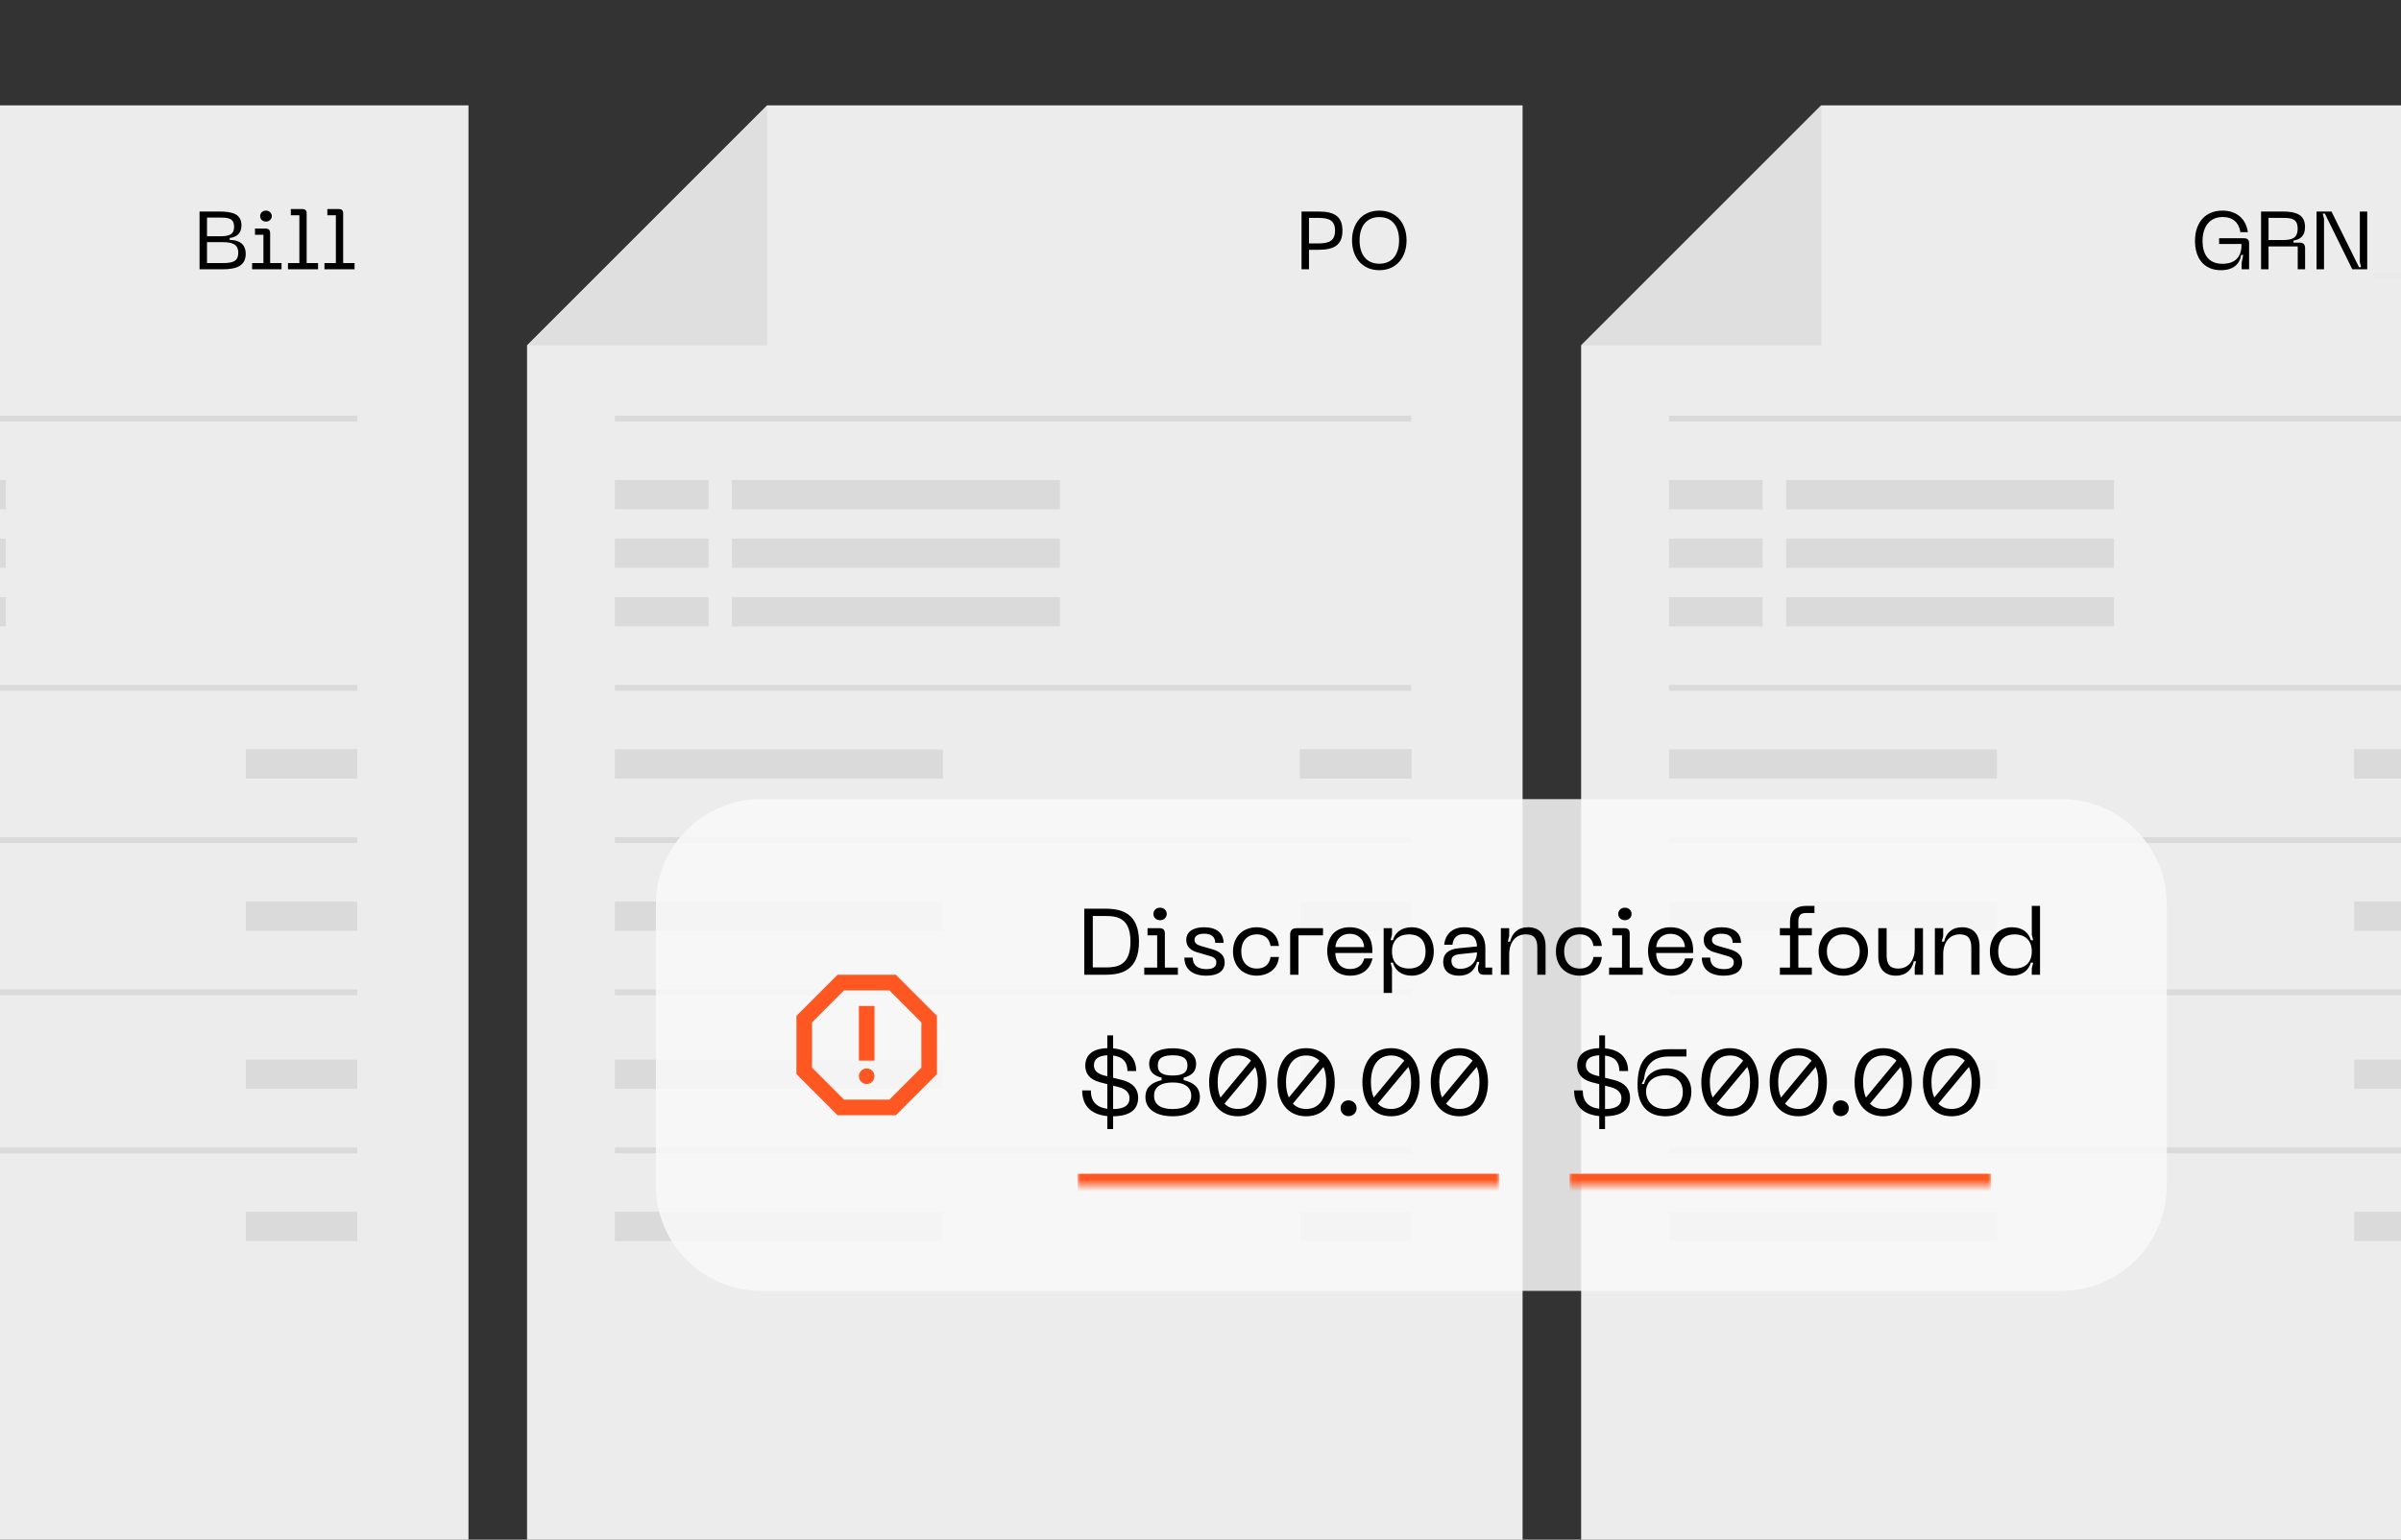 <svg width="410" height="263" viewBox="0 0 410 263" fill="none" xmlns="http://www.w3.org/2000/svg">
<rect x="0" y="0" width="410" height="263" fill="#333333" stroke="none"/>
<g clip-path="url(#clip0_7710_14670)">
<path d="M80 263V18H-49L-90 59V263H80Z" fill="#ECECEC"/>
<path d="M34.076 46V36.13H37.408C39.844 36.13 41.23 36.606 41.23 38.538C41.23 39.98 40.236 40.554 39.228 40.638V40.974C40.74 41.016 41.958 41.59 41.958 43.368C41.958 45.384 40.418 46 37.996 46H34.076ZM35.35 44.936H38.038C39.69 44.936 40.684 44.684 40.684 43.158C40.684 41.73 39.676 41.366 38.038 41.366H35.35V44.936ZM35.35 40.358H37.464C39.004 40.358 39.97 40.148 39.97 38.762C39.97 37.264 39.018 37.166 37.464 37.166H35.35V40.358ZM43.052 46V44.936H44.984V40.106H43.542V39.042H45.348C45.852 39.042 46.132 39.28 46.132 39.854V44.936H48.078V46H43.052ZM44.424 36.914C44.424 36.368 44.858 35.976 45.404 35.976C45.964 35.976 46.412 36.368 46.412 36.914C46.412 37.46 45.964 37.852 45.404 37.852C44.858 37.852 44.424 37.46 44.424 36.914ZM49.174 46V44.936H51.12V36.774H49.664V35.71H51.638C52.1 35.71 52.366 35.948 52.366 36.41V44.936H54.312V46H49.174ZM55.408 46V44.936H57.354V36.774H55.898V35.71H57.872C58.334 35.71 58.6 35.948 58.6 36.41V44.936H60.546V46H55.408Z" fill="black"/>
<path fill-rule="evenodd" clip-rule="evenodd" d="M61 118H-75V117H61V118Z" fill="#DADADA"/>
<path fill-rule="evenodd" clip-rule="evenodd" d="M61 144H-75V143H61V144Z" fill="#DADADA"/>
<path fill-rule="evenodd" clip-rule="evenodd" d="M61 72H-75V71H61V72Z" fill="#DADADA"/>
<path fill-rule="evenodd" clip-rule="evenodd" d="M-59 82H-75V87H-59V82ZM1 82H-55V87H1V82Z" fill="#DADADA"/>
<path fill-rule="evenodd" clip-rule="evenodd" d="M-59 92H-75V97H-59V92ZM1 92H-55V97H1V92Z" fill="#DADADA"/>
<path fill-rule="evenodd" clip-rule="evenodd" d="M-59 102H-75V107H-59V102ZM1 102H-55V107H1V102Z" fill="#DADADA"/>
<rect x="42" y="128" width="19" height="5" fill="#DADADA"/>
<path fill-rule="evenodd" clip-rule="evenodd" d="M-19 128H-75V133H-19V128ZM61 128H42V133H61V128Z" fill="#DADADA"/>
<path fill-rule="evenodd" clip-rule="evenodd" d="M61 170H-75V169H61V170Z" fill="#DADADA"/>
<path fill-rule="evenodd" clip-rule="evenodd" d="M-19 154H-75V159H-19V154ZM61 154H42V159H61V154Z" fill="#DADADA"/>
<path fill-rule="evenodd" clip-rule="evenodd" d="M61 197H-75V196H61V197Z" fill="#DADADA"/>
<path fill-rule="evenodd" clip-rule="evenodd" d="M-19 181H-75V186H-19V181ZM61 181H42V186H61V181Z" fill="#DADADA"/>
<path fill-rule="evenodd" clip-rule="evenodd" d="M-19 207H-75V212H-19V207ZM61 207H42V212H61V207Z" fill="#DADADA"/>
<path d="M260 263V18H131L90 59V263H260Z" fill="#ECECEC"/>
<path d="M222.252 46V36.13H225.122C227.754 36.13 229.238 36.886 229.238 39.392C229.238 41.912 227.754 42.668 225.122 42.668H223.526V46H222.252ZM223.526 41.576H225.164C226.802 41.576 227.978 41.24 227.978 39.392C227.978 37.558 226.802 37.222 225.164 37.222H223.526V41.576ZM230.875 41.058C230.875 38.174 232.611 35.976 235.537 35.976C238.463 35.976 240.185 38.174 240.185 41.058C240.185 43.956 238.463 46.154 235.537 46.154C232.611 46.154 230.875 43.956 230.875 41.058ZM232.163 41.058C232.163 43.382 233.269 45.048 235.537 45.048C237.805 45.048 238.911 43.382 238.911 41.058C238.911 38.748 237.805 37.082 235.537 37.082C233.269 37.082 232.163 38.748 232.163 41.058Z" fill="black"/>
<path d="M131 59V18L90 59H131Z" fill="#DFDFDF"/>
<path fill-rule="evenodd" clip-rule="evenodd" d="M241 118H105V117H241V118Z" fill="#DADADA"/>
<path fill-rule="evenodd" clip-rule="evenodd" d="M241 144H105V143H241V144Z" fill="#DADADA"/>
<path fill-rule="evenodd" clip-rule="evenodd" d="M241 72H105V71H241V72Z" fill="#DADADA"/>
<path fill-rule="evenodd" clip-rule="evenodd" d="M121 82H105V87H121V82ZM181 82H125V87H181V82Z" fill="#DADADA"/>
<path fill-rule="evenodd" clip-rule="evenodd" d="M121 92H105V97H121V92ZM181 92H125V97H181V92Z" fill="#DADADA"/>
<path fill-rule="evenodd" clip-rule="evenodd" d="M121 102H105V107H121V102ZM181 102H125V107H181V102Z" fill="#DADADA"/>
<rect x="222" y="128" width="19" height="5" fill="#DADADA"/>
<path fill-rule="evenodd" clip-rule="evenodd" d="M161 128H105V133H161V128ZM241 128H222V133H241V128Z" fill="#DADADA"/>
<path fill-rule="evenodd" clip-rule="evenodd" d="M241 170H105V169H241V170Z" fill="#DADADA"/>
<path fill-rule="evenodd" clip-rule="evenodd" d="M161 154H105V159H161V154ZM241 154H222V159H241V154Z" fill="#DADADA"/>
<path fill-rule="evenodd" clip-rule="evenodd" d="M241 197H105V196H241V197Z" fill="#DADADA"/>
<path fill-rule="evenodd" clip-rule="evenodd" d="M161 181H105V186H161V181ZM241 181H222V186H241V181Z" fill="#DADADA"/>
<path fill-rule="evenodd" clip-rule="evenodd" d="M161 207H105V212H161V207ZM241 207H222V212H241V207Z" fill="#DADADA"/>
<path d="M440 263V18H311L270 59V263H440Z" fill="#ECECEC"/>
<path d="M379.26 46.154C376.264 46.154 374.822 43.998 374.822 41.156C374.822 38.048 376.544 35.976 379.526 35.976C381.92 35.976 383.53 37.376 383.852 39.658H382.564C382.34 38.02 381.262 37.068 379.568 37.068C377.314 37.068 376.11 38.72 376.11 41.184C376.11 43.312 377.034 45.062 379.512 45.062C381.682 45.062 382.83 43.872 382.76 41.674H378.938V40.694H383.18C383.782 40.694 384.062 40.974 384.062 41.52V46H382.788V44.88L383.054 43.55H382.69C382.634 44.264 382.088 46.154 379.26 46.154ZM386.106 46V36.13H389.76C392.07 36.13 393.61 36.648 393.61 38.776C393.61 40.316 392.812 40.89 391.636 41.1V41.45H392.714C393.4 41.45 393.624 41.842 393.624 42.416V46H392.364V42.094H387.38V46H386.106ZM387.38 41.002H389.76C391.37 41.002 392.35 40.722 392.35 39.056C392.35 37.362 391.356 37.222 389.76 37.222H387.38V41.002ZM395.58 46V36.13H398.128L402.832 45.65H403.182L402.972 44.768V36.13H404.232V46H401.684L396.994 36.48H396.63L396.854 37.362V46H395.58Z" fill="black"/>
<path d="M405.284 46.602H412.032V47.61H405.284V46.602ZM413.364 46.602H420.112V47.61H413.364V46.602Z" fill="#E9E9E9"/>
<path d="M311 59V18L270 59H311Z" fill="#DFDFDF"/>
<path fill-rule="evenodd" clip-rule="evenodd" d="M421 118H285V117H421V118Z" fill="#DADADA"/>
<path fill-rule="evenodd" clip-rule="evenodd" d="M421 144H285V143H421V144Z" fill="#DADADA"/>
<path fill-rule="evenodd" clip-rule="evenodd" d="M421 72H285V71H421V72Z" fill="#DADADA"/>
<path fill-rule="evenodd" clip-rule="evenodd" d="M301 82H285V87H301V82ZM361 82H305V87H361V82Z" fill="#DADADA"/>
<path fill-rule="evenodd" clip-rule="evenodd" d="M301 92H285V97H301V92ZM361 92H305V97H361V92Z" fill="#DADADA"/>
<path fill-rule="evenodd" clip-rule="evenodd" d="M301 102H285V107H301V102ZM361 102H305V107H361V102Z" fill="#DADADA"/>
<rect x="402" y="128" width="19" height="5" fill="#DADADA"/>
<path fill-rule="evenodd" clip-rule="evenodd" d="M341 128H285V133H341V128ZM421 128H402V133H421V128Z" fill="#DADADA"/>
<path fill-rule="evenodd" clip-rule="evenodd" d="M421 170H285V169H421V170Z" fill="#DADADA"/>
<path fill-rule="evenodd" clip-rule="evenodd" d="M341 154H285V159H341V154ZM421 154H402V159H421V154Z" fill="#DADADA"/>
<path fill-rule="evenodd" clip-rule="evenodd" d="M421 197H285V196H421V197Z" fill="#DADADA"/>
<path fill-rule="evenodd" clip-rule="evenodd" d="M341 181H285V186H341V181ZM421 181H402V186H421V181Z" fill="#DADADA"/>
<path fill-rule="evenodd" clip-rule="evenodd" d="M341 207H285V212H341V207ZM421 207H402V212H421V207Z" fill="#DADADA"/>
<path d="M112 154.5C112 144.559 120.059 136.5 130 136.5H352C361.941 136.5 370 144.559 370 154.5V202.5C370 212.441 361.941 220.5 352 220.5H130C120.059 220.5 112 212.441 112 202.5V154.5Z" fill="#F9F9F9" fill-opacity="0.85"/>
<path d="M152.973 166.5H143.027L136 173.527V183.473L143.027 190.5H152.973L160 183.473V173.527L152.973 166.5ZM157.333 182.367L151.867 187.833H144.133L138.667 182.367V174.633L144.133 169.167H151.867L157.333 174.633V182.367Z" fill="#FF5722"/>
<path d="M148 185.167C148.736 185.167 149.333 184.57 149.333 183.833C149.333 183.097 148.736 182.5 148 182.5C147.264 182.5 146.667 183.097 146.667 183.833C146.667 184.57 147.264 185.167 148 185.167Z" fill="#FF5722"/>
<path d="M146.667 171.833H149.333V181.167H146.667V171.833Z" fill="#FF5722"/>
<path d="M185.152 166.5V155.22H188.784C191.568 155.22 194.496 156.004 194.496 160.852C194.496 165.716 191.568 166.5 188.784 166.5H185.152ZM186.608 165.252H188.784C190.784 165.252 193.04 164.932 193.04 160.852C193.04 156.788 190.768 156.468 188.784 156.468H186.608V165.252ZM195.395 166.5V165.284H197.603V159.764H195.955V158.548H198.019C198.595 158.548 198.915 158.82 198.915 159.476V165.284H201.139V166.5H195.395ZM196.963 156.116C196.963 155.492 197.459 155.044 198.083 155.044C198.723 155.044 199.235 155.492 199.235 156.116C199.235 156.74 198.723 157.188 198.083 157.188C197.459 157.188 196.963 156.74 196.963 156.116ZM205.994 166.66C203.626 166.66 202.25 165.54 202.25 163.572H203.674C203.674 164.884 204.538 165.54 206.01 165.54C207.13 165.54 207.706 165.188 207.706 164.372C207.706 163.828 207.37 163.508 206.538 163.284L204.41 162.66C203.514 162.404 202.57 161.828 202.57 160.564C202.57 159.172 203.722 158.388 205.61 158.388C207.658 158.388 208.938 159.332 208.938 161.06H207.514C207.514 160.004 206.842 159.492 205.626 159.492C204.602 159.492 203.978 159.844 203.978 160.548C203.978 161.06 204.33 161.38 205.114 161.604L206.97 162.132C208.314 162.516 209.13 163.172 209.13 164.404C209.13 165.844 208.042 166.66 205.994 166.66ZM210.55 162.516C210.55 160.196 212.054 158.388 214.63 158.388C216.23 158.388 218.198 159.284 218.39 161.588H216.966C216.742 160.132 215.782 159.604 214.63 159.604C212.838 159.604 211.958 160.916 211.958 162.516C211.958 164.132 212.838 165.444 214.63 165.444C215.782 165.444 216.742 164.916 216.966 163.46H218.39C218.198 165.764 216.23 166.66 214.63 166.66C212.054 166.66 210.55 164.852 210.55 162.516ZM220.308 159.652C220.308 158.9 220.676 158.548 221.428 158.548H225.924V159.764H221.732V166.5H220.308V159.652ZM226.644 162.42C226.644 159.844 228.18 158.388 230.452 158.388C232.804 158.388 234.34 159.812 234.34 162.276V162.788H228.02C228.068 164.34 228.884 165.524 230.532 165.524C231.892 165.524 232.692 164.82 232.964 163.716H234.372C234.052 165.188 232.996 166.66 230.548 166.66C227.956 166.66 226.644 164.772 226.644 162.42ZM228.036 161.78H232.948C232.852 160.34 231.876 159.508 230.452 159.508C229.14 159.508 228.148 160.34 228.036 161.78ZM236.276 169.604V158.548H237.7V159.652L237.46 160.596H237.86C238.196 159.364 239.236 158.388 241.06 158.388C243.38 158.388 244.836 160.164 244.836 162.532C244.836 164.868 243.38 166.66 241.06 166.66C239.236 166.66 238.196 165.668 237.86 164.436H237.46L237.7 165.396V169.604H236.276ZM237.7 162.532C237.7 164.58 238.996 165.444 240.612 165.444C242.244 165.444 243.428 164.548 243.428 162.532C243.428 160.5 242.244 159.604 240.612 159.604C238.996 159.604 237.7 160.468 237.7 162.532ZM246.441 164.292C246.441 163.028 247.209 162.148 249.097 161.972L252.217 161.668C252.153 160.228 251.497 159.54 250.089 159.54C248.985 159.54 248.153 160.052 248.025 161.38H246.617C246.793 159.572 248.009 158.388 250.073 158.388C252.393 158.388 253.641 159.812 253.641 161.908V165.284H254.809V166.5H253.353C252.745 166.5 252.393 166.148 252.393 165.54V165.156L252.617 164.308H252.217C251.913 165.524 251.065 166.66 249.129 166.66C246.793 166.66 246.441 165.124 246.441 164.292ZM247.849 164.116C247.849 165.028 248.441 165.492 249.353 165.492C251.081 165.492 252.217 164.276 252.217 162.676L249.337 162.98C248.361 163.076 247.849 163.348 247.849 164.116ZM256.292 166.5V158.548H257.716V159.876L257.476 160.836H257.876C258.196 159.396 259.204 158.388 260.932 158.388C262.74 158.388 263.924 159.444 263.924 161.684V166.5H262.516V161.876C262.516 160.228 261.876 159.604 260.532 159.604C258.868 159.604 257.716 160.868 257.716 163.012V166.5H256.292ZM265.691 162.516C265.691 160.196 267.195 158.388 269.771 158.388C271.371 158.388 273.339 159.284 273.531 161.588H272.107C271.883 160.132 270.923 159.604 269.771 159.604C267.979 159.604 267.099 160.916 267.099 162.516C267.099 164.132 267.979 165.444 269.771 165.444C270.923 165.444 271.883 164.916 272.107 163.46H273.531C273.339 165.764 271.371 166.66 269.771 166.66C267.195 166.66 265.691 164.852 265.691 162.516ZM274.77 166.5V165.284H276.978V159.764H275.33V158.548H277.394C277.97 158.548 278.29 158.82 278.29 159.476V165.284H280.514V166.5H274.77ZM276.338 156.116C276.338 155.492 276.834 155.044 277.458 155.044C278.098 155.044 278.61 155.492 278.61 156.116C278.61 156.74 278.098 157.188 277.458 157.188C276.834 157.188 276.338 156.74 276.338 156.116ZM281.425 162.42C281.425 159.844 282.961 158.388 285.233 158.388C287.585 158.388 289.121 159.812 289.121 162.276V162.788H282.801C282.849 164.34 283.665 165.524 285.313 165.524C286.673 165.524 287.473 164.82 287.745 163.716H289.153C288.833 165.188 287.777 166.66 285.329 166.66C282.737 166.66 281.425 164.772 281.425 162.42ZM282.817 161.78H287.729C287.633 160.34 286.657 159.508 285.233 159.508C283.921 159.508 282.929 160.34 282.817 161.78ZM294.354 166.66C291.986 166.66 290.61 165.54 290.61 163.572H292.034C292.034 164.884 292.898 165.54 294.37 165.54C295.49 165.54 296.066 165.188 296.066 164.372C296.066 163.828 295.73 163.508 294.898 163.284L292.77 162.66C291.874 162.404 290.93 161.828 290.93 160.564C290.93 159.172 292.082 158.388 293.97 158.388C296.018 158.388 297.298 159.332 297.298 161.06H295.874C295.874 160.004 295.202 159.492 293.986 159.492C292.962 159.492 292.338 159.844 292.338 160.548C292.338 161.06 292.69 161.38 293.474 161.604L295.33 162.132C296.674 162.516 297.49 163.172 297.49 164.404C297.49 165.844 296.402 166.66 294.354 166.66ZM303.938 159.764V158.548H305.666V157.396C305.666 155.78 306.498 154.74 308.466 154.74H309.842V155.956H308.402C307.394 155.956 307.09 156.42 307.09 157.428V158.548H309.394V159.764H307.09V165.284H309.394V166.5H303.938V165.284H305.666V159.764H303.938ZM310.55 162.516C310.55 160.164 312.23 158.388 314.774 158.388C317.302 158.388 318.982 160.164 318.982 162.516C318.982 164.884 317.302 166.66 314.774 166.66C312.23 166.66 310.55 164.884 310.55 162.516ZM311.958 162.516C311.958 164.132 312.95 165.444 314.774 165.444C316.582 165.444 317.574 164.132 317.574 162.516C317.574 160.916 316.582 159.604 314.774 159.604C312.95 159.604 311.958 160.916 311.958 162.516ZM323.749 166.66C321.925 166.66 320.741 165.588 320.741 163.364V158.548H322.165V163.172C322.165 164.804 322.789 165.444 324.149 165.444C325.797 165.444 326.965 164.18 326.965 162.02V158.548H328.373V166.5H326.965V165.156L327.189 164.212H326.805C326.485 165.652 325.477 166.66 323.749 166.66ZM330.401 166.5V158.548H331.825V159.876L331.585 160.836H331.985C332.305 159.396 333.313 158.388 335.041 158.388C336.849 158.388 338.033 159.444 338.033 161.684V166.5H336.625V161.876C336.625 160.228 335.985 159.604 334.641 159.604C332.977 159.604 331.825 160.868 331.825 163.012V166.5H330.401ZM343.576 166.66C341.256 166.66 339.8 164.868 339.8 162.516C339.8 160.164 341.256 158.388 343.576 158.388C345.4 158.388 346.44 159.364 346.792 160.596H347.192L346.952 159.652V154.74H348.36V166.5H346.952V165.396L347.192 164.436H346.792C346.44 165.668 345.4 166.66 343.576 166.66ZM341.224 162.516C341.224 164.564 342.408 165.444 344.024 165.444C345.64 165.444 346.952 164.564 346.952 162.516C346.952 160.468 345.64 159.604 344.024 159.604C342.408 159.604 341.224 160.468 341.224 162.516Z" fill="black"/>
<mask id="path-51-inside-1_7710_14670" fill="white">
<path d="M184 178.5H256V202.5H184V178.5Z"/>
</mask>
<path d="M256 200.5H184V204.5H256V200.5Z" fill="#FF5722" mask="url(#path-51-inside-1_7710_14670)"/>
<path d="M194.352 187.492C194.352 189.492 193.024 190.644 190.08 190.676V192.868H189.088V190.644C186.256 190.372 184.8 188.836 184.8 186.26H186.272C186.272 188.132 187.216 189.156 189.088 189.396V185.188L187.84 184.868C186.064 184.404 185.328 183.38 185.328 182.036C185.328 180.148 186.656 179.108 189.088 179.044V176.852H190.08V179.076C192.656 179.3 194.016 180.724 194.016 182.948H192.528C192.528 181.38 191.712 180.5 190.08 180.308V184.1L191.632 184.484C193.456 184.948 194.352 186.004 194.352 187.492ZM186.8 181.972C186.8 182.772 187.28 183.38 188.512 183.7L189.088 183.844V180.26C187.6 180.324 186.8 180.884 186.8 181.972ZM190.08 189.444C191.984 189.428 192.88 188.804 192.88 187.572C192.88 186.692 192.304 186.02 190.992 185.684L190.08 185.444V189.444ZM200.251 190.676C197.323 190.676 195.595 189.396 195.595 187.396C195.595 185.732 196.651 184.916 198.363 184.5V184.084C197.099 183.748 196.235 183.156 196.235 181.732C196.235 179.844 198.027 179.06 200.251 179.06C202.459 179.06 204.251 179.844 204.251 181.732C204.251 183.156 203.387 183.748 202.123 184.084V184.5C203.835 184.916 204.891 185.764 204.891 187.396C204.891 189.396 203.163 190.676 200.251 190.676ZM197.067 187.172C197.067 188.548 198.043 189.444 200.251 189.444C202.427 189.444 203.419 188.548 203.419 187.172C203.419 185.812 202.427 184.9 200.251 184.9C198.043 184.9 197.067 185.812 197.067 187.172ZM197.707 181.988C197.707 183.3 198.635 183.716 200.251 183.716C201.835 183.716 202.779 183.3 202.779 181.988C202.779 180.692 201.835 180.26 200.251 180.26C198.635 180.26 197.707 180.692 197.707 181.988ZM211.371 190.676C208.171 190.676 206.475 188.196 206.475 184.852C206.475 181.524 208.171 179.044 211.371 179.044C214.555 179.044 216.251 181.524 216.251 184.852C216.251 188.196 214.555 190.676 211.371 190.676ZM207.931 184.852C207.931 185.86 208.091 186.756 208.411 187.476L213.627 181.172C213.067 180.612 212.315 180.292 211.371 180.292C209.083 180.292 207.931 182.164 207.931 184.852ZM209.099 188.516C209.659 189.108 210.411 189.428 211.371 189.428C213.659 189.428 214.795 187.572 214.795 184.852C214.795 183.844 214.635 182.964 214.331 182.244L209.099 188.516ZM223.043 190.676C219.843 190.676 218.147 188.196 218.147 184.852C218.147 181.524 219.843 179.044 223.043 179.044C226.227 179.044 227.923 181.524 227.923 184.852C227.923 188.196 226.227 190.676 223.043 190.676ZM219.603 184.852C219.603 185.86 219.763 186.756 220.083 187.476L225.299 181.172C224.739 180.612 223.987 180.292 223.043 180.292C220.755 180.292 219.603 182.164 219.603 184.852ZM220.771 188.516C221.331 189.108 222.083 189.428 223.043 189.428C225.331 189.428 226.467 187.572 226.467 184.852C226.467 183.844 226.307 182.964 226.003 182.244L220.771 188.516ZM230.281 190.66C229.497 190.66 228.921 190.052 228.921 189.3C228.921 188.548 229.497 187.956 230.281 187.956C231.049 187.956 231.657 188.548 231.657 189.3C231.657 190.052 231.049 190.66 230.281 190.66ZM237.543 190.676C234.343 190.676 232.647 188.196 232.647 184.852C232.647 181.524 234.343 179.044 237.543 179.044C240.727 179.044 242.423 181.524 242.423 184.852C242.423 188.196 240.727 190.676 237.543 190.676ZM234.103 184.852C234.103 185.86 234.263 186.756 234.583 187.476L239.799 181.172C239.239 180.612 238.487 180.292 237.543 180.292C235.255 180.292 234.103 182.164 234.103 184.852ZM235.271 188.516C235.831 189.108 236.583 189.428 237.543 189.428C239.831 189.428 240.967 187.572 240.967 184.852C240.967 183.844 240.807 182.964 240.503 182.244L235.271 188.516ZM249.215 190.676C246.015 190.676 244.319 188.196 244.319 184.852C244.319 181.524 246.015 179.044 249.215 179.044C252.399 179.044 254.095 181.524 254.095 184.852C254.095 188.196 252.399 190.676 249.215 190.676ZM245.775 184.852C245.775 185.86 245.935 186.756 246.255 187.476L251.471 181.172C250.911 180.612 250.159 180.292 249.215 180.292C246.927 180.292 245.775 182.164 245.775 184.852ZM246.943 188.516C247.503 189.108 248.255 189.428 249.215 189.428C251.503 189.428 252.639 187.572 252.639 184.852C252.639 183.844 252.479 182.964 252.175 182.244L246.943 188.516Z" fill="black"/>
<mask id="path-54-inside-2_7710_14670" fill="white">
<path d="M268 178.5H340V202.5H268V178.5Z"/>
</mask>
<path d="M340 200.5H268V204.5H340V200.5Z" fill="#FF5722" mask="url(#path-54-inside-2_7710_14670)"/>
<path d="M278.352 187.492C278.352 189.492 277.024 190.644 274.08 190.676V192.868H273.088V190.644C270.256 190.372 268.8 188.836 268.8 186.26H270.272C270.272 188.132 271.216 189.156 273.088 189.396V185.188L271.84 184.868C270.064 184.404 269.328 183.38 269.328 182.036C269.328 180.148 270.656 179.108 273.088 179.044V176.852H274.08V179.076C276.656 179.3 278.016 180.724 278.016 182.948H276.528C276.528 181.38 275.712 180.5 274.08 180.308V184.1L275.632 184.484C277.456 184.948 278.352 186.004 278.352 187.492ZM270.8 181.972C270.8 182.772 271.28 183.38 272.512 183.7L273.088 183.844V180.26C271.6 180.324 270.8 180.884 270.8 181.972ZM274.08 189.444C275.984 189.428 276.88 188.804 276.88 187.572C276.88 186.692 276.304 186.02 274.992 185.684L274.08 185.444V189.444ZM284.4 190.676C281.424 190.676 279.632 188.868 279.632 185.3C279.632 181.892 280.752 179.22 285.04 179.22H287.984V180.468H284.912C281.952 180.468 280.944 182.324 280.736 184.324L280.352 185.156H280.752C281.136 183.556 282.544 182.5 284.672 182.5C287.232 182.5 288.816 184.18 288.816 186.452C288.816 188.996 287.168 190.676 284.4 190.676ZM281.088 186.484C281.088 188.036 282.192 189.428 284.336 189.428C286.288 189.428 287.36 188.34 287.36 186.5C287.36 184.804 286.24 183.684 284.384 183.684C282.368 183.684 281.088 184.788 281.088 186.484ZM295.418 190.676C292.218 190.676 290.522 188.196 290.522 184.852C290.522 181.524 292.218 179.044 295.418 179.044C298.602 179.044 300.298 181.524 300.298 184.852C300.298 188.196 298.602 190.676 295.418 190.676ZM291.978 184.852C291.978 185.86 292.138 186.756 292.458 187.476L297.674 181.172C297.114 180.612 296.362 180.292 295.418 180.292C293.13 180.292 291.978 182.164 291.978 184.852ZM293.146 188.516C293.706 189.108 294.458 189.428 295.418 189.428C297.706 189.428 298.842 187.572 298.842 184.852C298.842 183.844 298.682 182.964 298.378 182.244L293.146 188.516ZM307.09 190.676C303.89 190.676 302.194 188.196 302.194 184.852C302.194 181.524 303.89 179.044 307.09 179.044C310.274 179.044 311.97 181.524 311.97 184.852C311.97 188.196 310.274 190.676 307.09 190.676ZM303.65 184.852C303.65 185.86 303.81 186.756 304.13 187.476L309.346 181.172C308.786 180.612 308.034 180.292 307.09 180.292C304.802 180.292 303.65 182.164 303.65 184.852ZM304.818 188.516C305.378 189.108 306.13 189.428 307.09 189.428C309.378 189.428 310.514 187.572 310.514 184.852C310.514 183.844 310.354 182.964 310.05 182.244L304.818 188.516ZM314.328 190.66C313.544 190.66 312.968 190.052 312.968 189.3C312.968 188.548 313.544 187.956 314.328 187.956C315.096 187.956 315.704 188.548 315.704 189.3C315.704 190.052 315.096 190.66 314.328 190.66ZM321.59 190.676C318.39 190.676 316.694 188.196 316.694 184.852C316.694 181.524 318.39 179.044 321.59 179.044C324.774 179.044 326.47 181.524 326.47 184.852C326.47 188.196 324.774 190.676 321.59 190.676ZM318.15 184.852C318.15 185.86 318.31 186.756 318.63 187.476L323.846 181.172C323.286 180.612 322.534 180.292 321.59 180.292C319.302 180.292 318.15 182.164 318.15 184.852ZM319.318 188.516C319.878 189.108 320.63 189.428 321.59 189.428C323.878 189.428 325.014 187.572 325.014 184.852C325.014 183.844 324.854 182.964 324.55 182.244L319.318 188.516ZM333.262 190.676C330.062 190.676 328.366 188.196 328.366 184.852C328.366 181.524 330.062 179.044 333.262 179.044C336.446 179.044 338.142 181.524 338.142 184.852C338.142 188.196 336.446 190.676 333.262 190.676ZM329.822 184.852C329.822 185.86 329.982 186.756 330.302 187.476L335.517 181.172C334.958 180.612 334.206 180.292 333.262 180.292C330.974 180.292 329.822 182.164 329.822 184.852ZM330.99 188.516C331.549 189.108 332.302 189.428 333.262 189.428C335.55 189.428 336.686 187.572 336.686 184.852C336.686 183.844 336.526 182.964 336.222 182.244L330.99 188.516Z" fill="black"/>
</g>
<defs>
<clipPath id="clip0_7710_14670">
<rect width="410" height="263" fill="white"/>
</clipPath>
</defs>
</svg>
